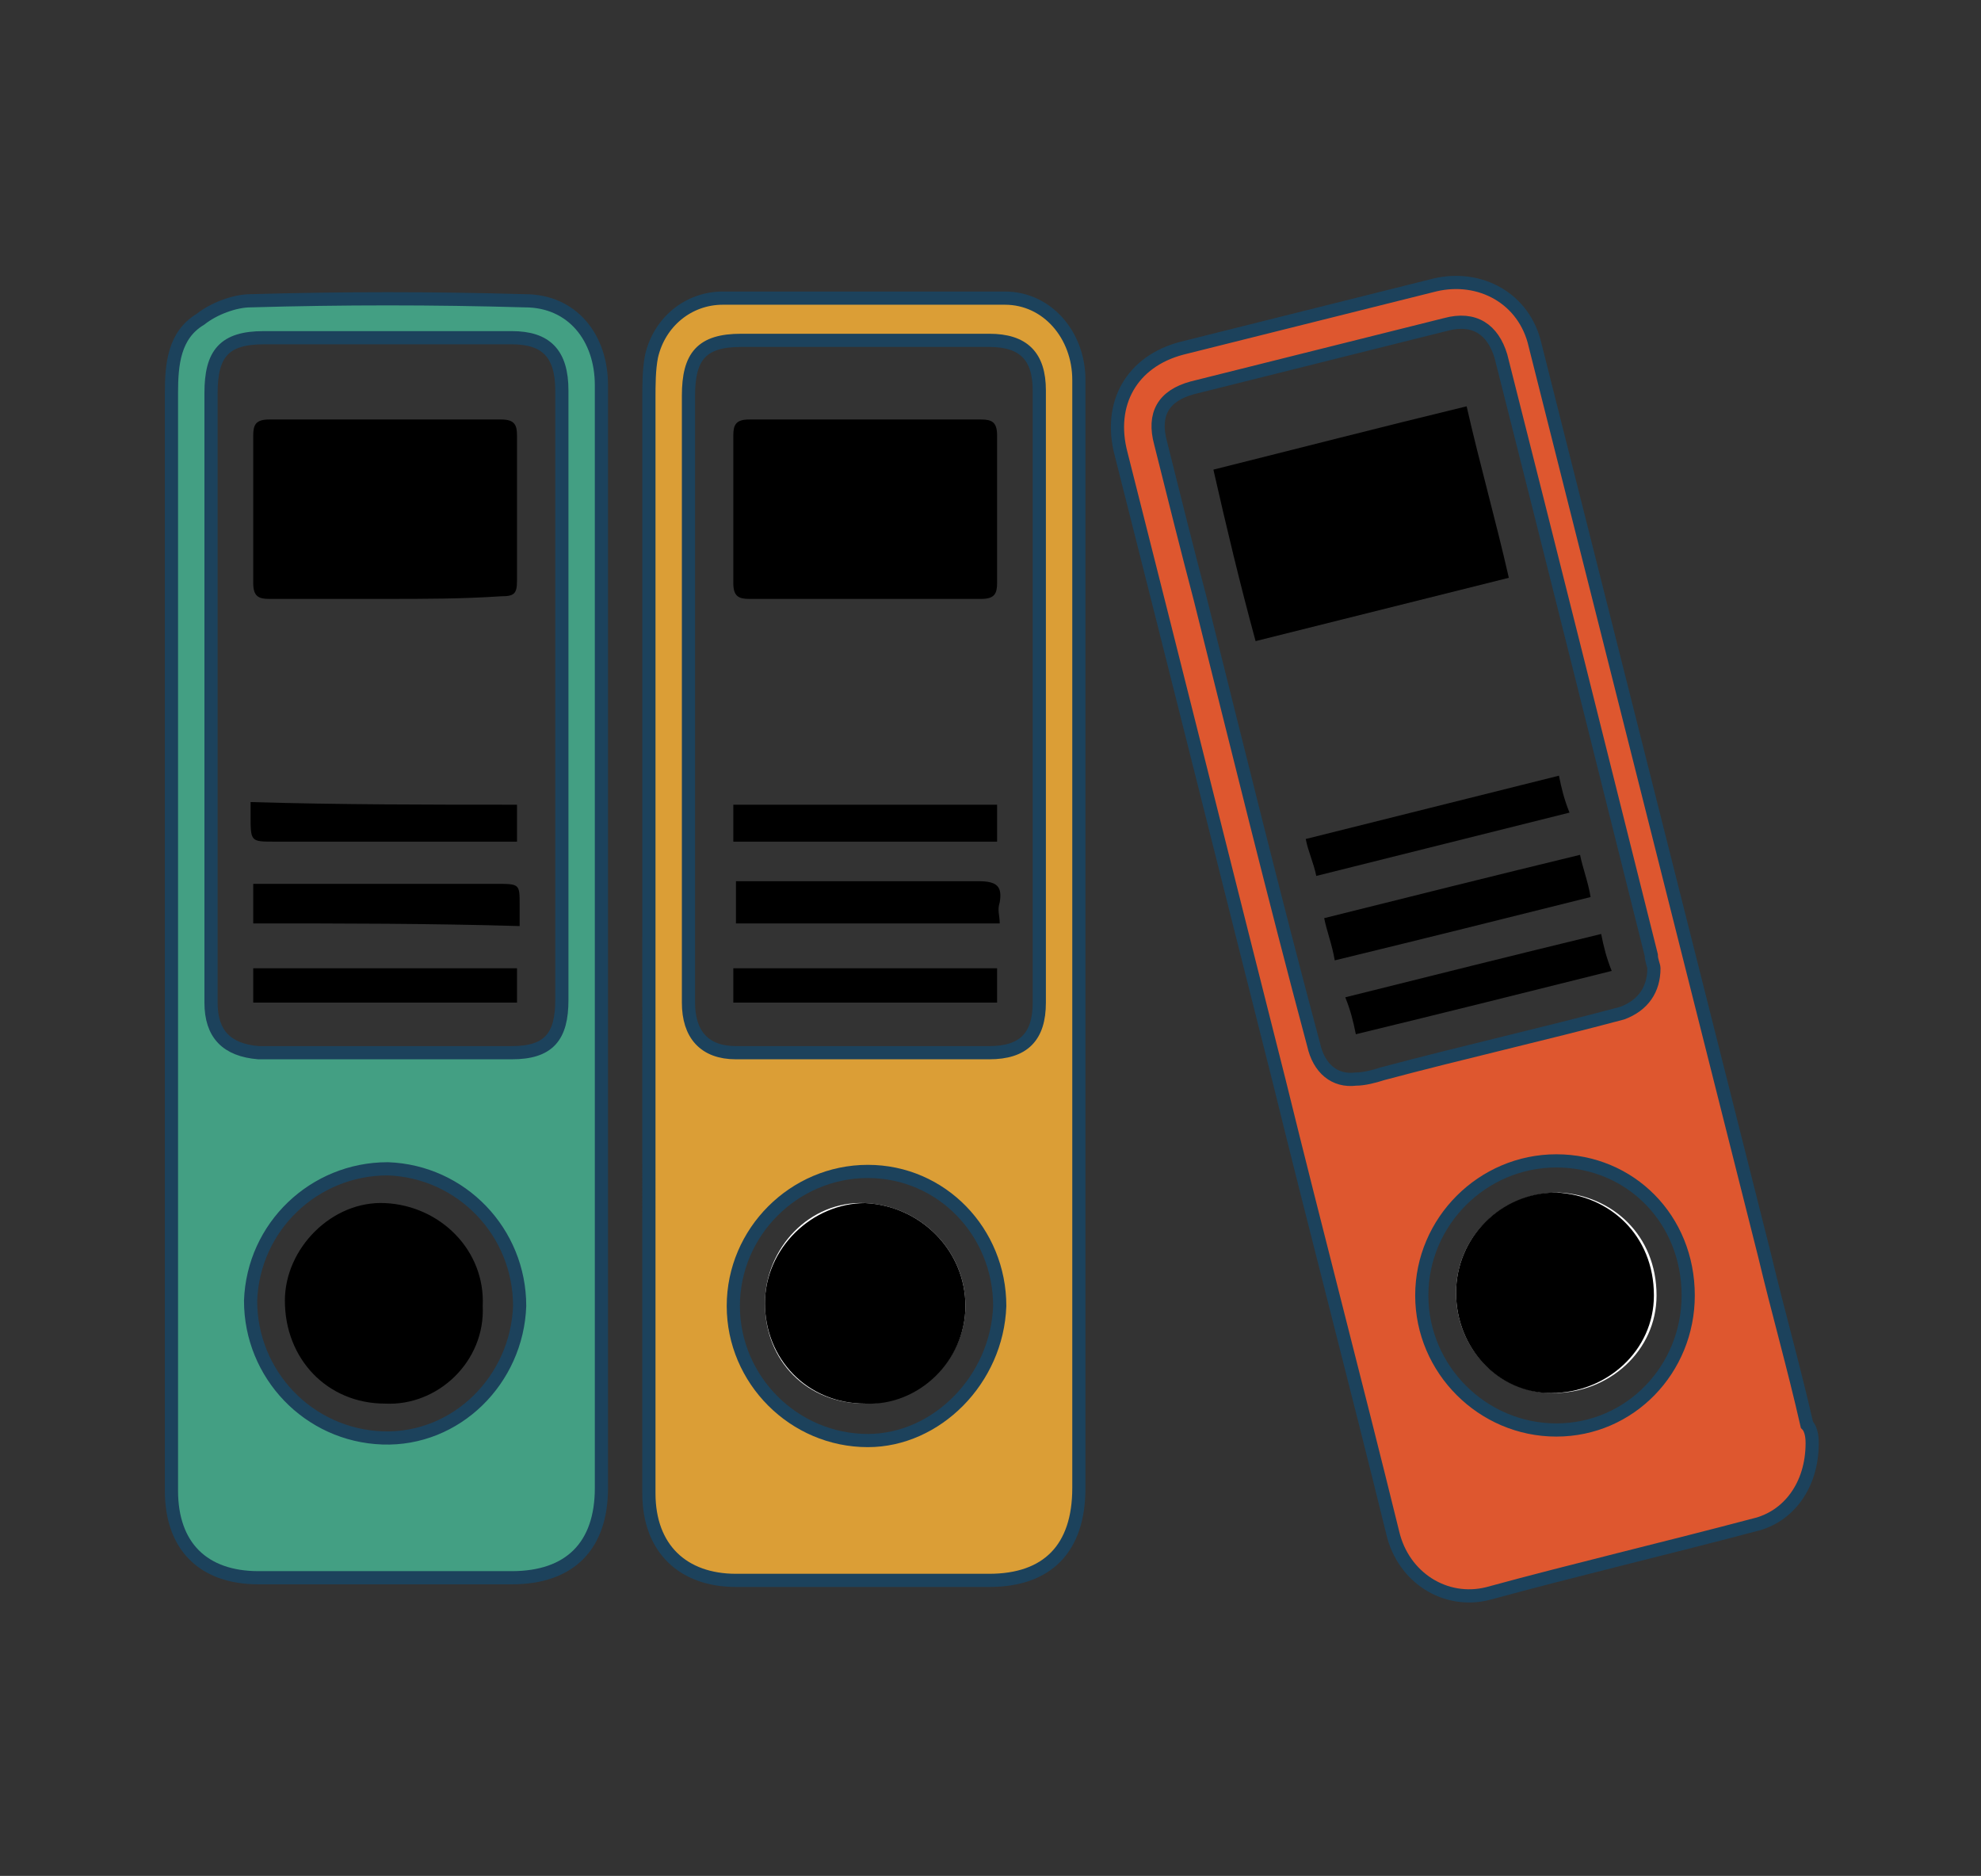 <?xml version="1.0" encoding="utf-8"?>
<!-- Generator: Adobe Illustrator 19.1.0, SVG Export Plug-In . SVG Version: 6.00 Build 0)  -->
<svg version="1.1" id="Layer_1" xmlns="http://www.w3.org/2000/svg" xmlns:xlink="http://www.w3.org/1999/xlink" x="0px" y="0px"
	 viewBox="0 0 75.1 71.1" style="enable-background:new 0 0 75.1 71.1;" xml:space="preserve">
<rect x="0" y="0" width="75.1" height="71.1" fill="#333333" stroke="none"/>
<style type="text/css">
	.st0{fill:none;stroke:#1C425C;stroke-width:3;stroke-linecap:round;stroke-linejoin:round;stroke-miterlimit:10;}
	.st1{fill:#F7A600;stroke:#1C425C;stroke-width:3;stroke-miterlimit:10;}
	.st2{fill:#00BFC0;stroke:#1C425C;stroke-width:3;stroke-miterlimit:10;}
	.st3{fill:#9534A0;stroke:#1C425C;stroke-width:3;stroke-miterlimit:10;}
	.st4{fill:#FFFFFF;}
	.st5{fill:none;stroke:#1C425C;stroke-width:2;stroke-linecap:round;stroke-linejoin:round;stroke-miterlimit:10;}
	.st6{fill:#1C425C;}
	.st7{fill:#9534A0;}
	.st8{fill:#FFFAD5;}
	.st9{fill:none;stroke:#1C425C;stroke-width:5.376;stroke-linecap:round;stroke-linejoin:round;stroke-miterlimit:10;}
	.st10{fill:none;stroke:#1C425C;stroke-linecap:round;stroke-linejoin:round;stroke-miterlimit:10;}
	.st11{fill:#DE572F;stroke:#1C425C;stroke-width:3;stroke-linejoin:round;stroke-miterlimit:10;}
	.st12{fill:#00BFC0;}
	.st13{fill:#F7A600;stroke:#1C425C;stroke-miterlimit:10;}
	.st14{clip-path:url(#SVGID_2_);fill:#F7A600;stroke:#1C425C;stroke-miterlimit:10;}
	.st15{fill:#00BFC0;stroke:#1C425C;stroke-width:2;stroke-miterlimit:10;}
	.st16{fill:#F7A600;stroke:#1C425C;stroke-width:2;stroke-miterlimit:10;}
	.st17{fill:#9534A0;stroke:#1C425C;stroke-width:2;stroke-miterlimit:10;}
	.st18{fill:#DB9E36;stroke:#1C425C;stroke-width:2;stroke-miterlimit:10;}
	.st19{fill:#DE572F;stroke:#1C425C;stroke-width:2;stroke-miterlimit:10;}
	.st20{fill:#FEFEFE;stroke:#1C425C;stroke-width:2;stroke-miterlimit:10;}
	.st21{fill:none;stroke:#9534A0;stroke-width:3;stroke-linejoin:round;}
	.st22{fill:none;stroke:#9534A0;stroke-width:3;stroke-linejoin:round;stroke-dasharray:7.908,7.908;}
	.st23{fill:none;stroke:#9534A0;stroke-width:3;stroke-linejoin:round;stroke-dasharray:7.069,7.069;}
	.st24{fill:none;stroke:#FF530D;stroke-width:3;stroke-linejoin:round;stroke-dasharray:7.069,7.069;}
	.st25{fill:none;}
	.st26{fill:#FF530D;}
	.st27{fill:#00A39F;stroke:#1C425C;stroke-width:3;stroke-miterlimit:10;}
	.st28{fill:none;stroke:#1C425C;stroke-width:3;stroke-linecap:round;stroke-linejoin:round;}
	.st29{fill:#F7A600;}
	.st30{fill:none;stroke:#9534A0;stroke-width:3.262;stroke-linejoin:round;stroke-miterlimit:10;stroke-dasharray:3.262,3.262;}
	.st31{fill:none;stroke:#A6D3EB;stroke-width:3.262;stroke-linejoin:round;}
	.st32{fill:none;stroke:#1C425C;stroke-width:3.262;stroke-linecap:round;stroke-linejoin:round;stroke-miterlimit:10;}
	.st33{fill:#00BFC0;stroke:#023550;stroke-width:4;stroke-miterlimit:10;}
	.st34{fill:none;stroke:#023550;stroke-width:5;stroke-linecap:round;stroke-miterlimit:10;}
	.st35{fill:#023550;}
	.st36{fill:none;stroke:#1C425C;stroke-width:1.348;stroke-linecap:round;stroke-linejoin:round;}
	.st37{fill:none;stroke:#1C425C;stroke-linecap:round;stroke-linejoin:round;}
	.st38{fill:#00BFC0;stroke:#1C425C;stroke-width:1.348;stroke-miterlimit:10;}
	.st39{fill:#F7A600;stroke:#1C425C;stroke-width:1.348;stroke-miterlimit:10;}
	.st40{fill:#9534A0;stroke:#1C425C;stroke-width:1.348;stroke-linejoin:round;stroke-miterlimit:10;}
	.st41{fill:#00BFC0;stroke:#1C425C;stroke-miterlimit:10;}
	.st42{fill:#9534A0;stroke:#1C425C;stroke-miterlimit:10;}
	.st43{fill:#00BFC0;stroke:#1C425C;stroke-width:0.321;stroke-linejoin:round;stroke-miterlimit:10;}
	.st44{fill:#9534A0;stroke:#1C425C;stroke-width:0.5;stroke-miterlimit:10;}
	.st45{fill:#F7A600;stroke:#1C425C;stroke-width:0.321;stroke-miterlimit:10;}
	.st46{fill:#211F1F;}
	.st47{fill:#99D9F1;}
	.st48{fill:#7BB9E7;}
	.st49{fill:#232121;}
	.st50{fill:#9AD9F1;}
	.st51{fill:#1C1A1A;}
	.st52{fill:#030304;}
	.st53{fill:#242222;}
	.st54{fill:#222020;}
	.st55{fill:#171414;}
	.st56{fill:#171515;}
	.st57{fill:#181616;}
	.st58{fill:#131111;}
	.st59{fill:#F4CAAF;}
	.st60{fill:#C49A84;}
	.st61{fill:#181718;}
	.st62{fill:#D1A58D;}
	.st63{fill:#181819;}
	.st64{fill:#171718;}
	.st65{fill:#FDFDFD;}
	.st66{fill:#FEFEFE;}
	.st67{fill:#1D1A1A;}
	.st68{fill:#1B1818;}
	.st69{fill:#A1E4FE;}
	.st70{fill:#97D6ED;}
	.st71{fill:#96D4EB;}
	.st72{fill:#97D5ED;}
	.st73{fill:#98D7EE;}
	.st74{fill:#98D7EF;}
	.st75{fill:#91CDE3;}
	.st76{fill:#AF5D50;}
	.st77{fill:#AF5C4F;}
	.st78{fill:#AE5C4F;}
	.st79{fill:#FDFCFC;}
	.st80{fill:none;stroke:#00BFC0;stroke-miterlimit:10;}
	.st81{fill:#9534A0;stroke:#1C425C;stroke-width:0.43;stroke-linejoin:round;stroke-miterlimit:10;}
	.st82{fill:#00BFC0;stroke:#1C425C;stroke-width:1.339;stroke-miterlimit:10;}
	.st83{fill:#9534A0;stroke:#1C425C;stroke-width:0.407;stroke-miterlimit:10;}
	.st84{fill:#F7A600;stroke:#1C425C;stroke-width:0.407;stroke-miterlimit:10;}
	.st85{fill:#00BFC0;stroke:#1C425C;stroke-width:0.407;stroke-linejoin:round;stroke-miterlimit:10;}
	.st86{fill:#00BFC0;stroke:#1C425C;stroke-width:0.714;stroke-miterlimit:10;}
	.st87{fill:#9534A0;stroke:#1C425C;stroke-width:0.714;stroke-linejoin:round;stroke-miterlimit:10;}
	.st88{fill:#FFFFFF;stroke:#1C425C;stroke-width:0.383;stroke-miterlimit:10;}
	.st89{fill:#9534A0;stroke:#1C425C;stroke-width:1.284;stroke-linejoin:round;stroke-miterlimit:10;}
	.st90{fill:#010101;}
	.st91{fill:#020202;}
	.st92{fill:#F2F2F2;stroke:#1C425C;stroke-width:1.909;stroke-linejoin:round;stroke-miterlimit:10;}
	.st93{fill:#F2F2F2;stroke:#023550;stroke-width:2;stroke-miterlimit:10;}
	.st94{fill:none;stroke:#028A9E;stroke-width:2.185;stroke-linecap:round;stroke-miterlimit:10;}
	.st95{fill:#028A9E;}
	.st96{fill:none;stroke:#046D70;stroke-width:2.185;stroke-linecap:round;stroke-miterlimit:10;}
	.st97{fill:#046D70;}
	.st98{fill:none;stroke:#04BFBF;stroke-width:2.185;stroke-linecap:round;stroke-miterlimit:10;}
	.st99{fill:#04BFBF;}
	.st100{fill:#66A6BC;stroke:#023550;stroke-width:1.008;stroke-linecap:round;stroke-linejoin:round;stroke-miterlimit:10;}
	.st101{fill:#9FE5F7;stroke:#023550;stroke-width:1.008;stroke-linecap:round;stroke-linejoin:round;stroke-miterlimit:10;}
	.st102{fill:#75BCDA;stroke:#023550;stroke-width:1.008;stroke-linecap:round;stroke-linejoin:round;stroke-miterlimit:10;}
	.st103{fill:#F2F2F2;stroke:#023550;stroke-width:1.008;stroke-linecap:round;stroke-linejoin:round;stroke-miterlimit:10;}
	.st104{fill:#9534A0;stroke:#1C425C;stroke-width:2;stroke-linejoin:round;stroke-miterlimit:10;}
	.st105{fill:none;stroke:#1C425C;stroke-width:1.909;stroke-linejoin:round;stroke-miterlimit:10;stroke-dasharray:5,5,5,5,5,5;}
	.st106{fill:#BABABA;}
	.st107{fill:none;stroke:#1C425C;stroke-width:2;stroke-miterlimit:10;}
	.st108{fill:#FFFFFF;stroke:#1C425C;stroke-width:2;stroke-linejoin:round;stroke-miterlimit:10;}
	.st109{fill:none;stroke:#1C425C;stroke-width:2;stroke-linejoin:round;}
	.st110{clip-path:url(#SVGID_4_);fill:#DB9E36;stroke:#1C425C;stroke-width:2;stroke-miterlimit:10;}
	.st111{fill:#DE572F;stroke:#1C425C;stroke-width:0.5;stroke-miterlimit:10;}
	.st112{fill:#439F83;stroke:#1C425C;stroke-width:0.5;stroke-miterlimit:10;}
	.st113{fill:#DB9E36;stroke:#1C425C;stroke-width:0.5;stroke-miterlimit:10;}
	.st114{fill:#439F83;stroke:#1C425C;stroke-width:1.339;stroke-miterlimit:10;}
	.st115{fill:#DE572F;stroke:#1C425C;stroke-width:0.321;stroke-linejoin:round;stroke-miterlimit:10;}
	.st116{fill:#439F83;stroke:#1C425C;stroke-width:0.321;stroke-miterlimit:10;}
	.st117{fill:#0C3034;}
</style>
<g id="m9TRUz.tif">
	<g>
		<path class="st111" d="M68.7,54.7c0,1.6-0.9,2.8-2.2,3.1c-3.4,0.9-6.8,1.7-10.1,2.6c-1.6,0.4-3.2-0.6-3.6-2.3
			c-1.4-5.7-2.9-11.4-4.3-17.1c-2-7.9-4-15.9-6-23.8c-0.5-1.9,0.4-3.5,2.3-4c3.2-0.8,6.4-1.6,9.6-2.4c1.7-0.4,3.4,0.5,3.8,2.3
			c2.9,11.5,5.8,23,8.7,34.5c0.5,2.1,1.1,4.2,1.6,6.4C68.7,54.2,68.7,54.6,68.7,54.7z M62.7,36.7c0-0.1-0.1-0.3-0.1-0.5
			c-1.9-7.6-3.8-15.2-5.7-22.7c-0.3-1-1-1.5-2.1-1.2c-3.2,0.8-6.4,1.6-9.6,2.4c-1.1,0.3-1.5,1-1.2,2.1c0.5,2,1,4,1.5,5.9
			c1.4,5.6,2.8,11.3,4.3,16.9c0.2,0.9,0.8,1.4,1.6,1.3c0.3,0,0.7-0.1,1-0.2c3-0.8,6.1-1.5,9.1-2.3C62.3,38.1,62.7,37.5,62.7,36.7z
			 M59,44c-2.8,0-5.1,2.3-5.1,5.1c0,2.8,2.3,5.1,5.1,5.1c2.8,0,5-2.3,5-5.1C64,46.2,61.8,44,59,44z"/>
		<path class="st112" d="M22.8,35.6c0,6.9,0,13.8,0,20.8c0,2.2-1.2,3.4-3.4,3.4c-3.2,0-6.4,0-9.6,0c-2.1,0-3.3-1.2-3.3-3.3
			c0-13.9,0-27.7,0-41.6c0-1.1,0.1-2.2,1.1-2.8c0.5-0.4,1.3-0.7,1.9-0.7c3.5-0.1,6.9-0.1,10.4,0c1.8,0,2.9,1.4,2.9,3.2
			c0,5.2,0,10.4,0,15.6C22.8,31.9,22.8,33.8,22.8,35.6C22.8,35.6,22.8,35.6,22.8,35.6z M8,26.3c0,3.9,0,7.8,0,11.7
			c0,1.2,0.6,1.8,1.8,1.9c3.2,0,6.4,0,9.6,0c1.4,0,1.9-0.6,1.9-2c0-7.7,0-15.4,0-23.1c0-1.4-0.6-2-1.9-2c-3.1,0-6.2,0-9.4,0
			c-1.5,0-2,0.6-2,2.1C8,18.7,8,22.5,8,26.3z M19.7,49.5c0-2.8-2.2-5.1-5-5.2c-2.8,0-5.1,2.2-5.2,5c0,2.8,2.2,5.1,5,5.2
			C17.3,54.6,19.6,52.3,19.7,49.5z"/>
		<path class="st113" d="M24.6,35.5c0-6.8,0-13.6,0-20.4c0-0.5,0-1.1,0.1-1.6c0.3-1.3,1.4-2.2,2.7-2.2c3.6,0,7.2,0,10.7,0
			c1.6,0,2.8,1.4,2.8,3.1c0,2.4,0,4.8,0,7.2c0,11.6,0,23.2,0,34.8c0,2.3-1.2,3.5-3.4,3.5c-3.2,0-6.4,0-9.6,0c-2,0-3.3-1.2-3.3-3.3
			C24.6,49.5,24.6,42.5,24.6,35.5z M26.1,26.3c0,3.9,0,7.8,0,11.7c0,1.2,0.6,1.9,1.8,1.9c3.2,0,6.4,0,9.6,0c1.3,0,1.9-0.6,1.9-1.9
			c0-7.7,0-15.5,0-23.2c0-1.3-0.6-1.9-1.9-1.9c-3.1,0-6.3,0-9.4,0c-1.5,0-2,0.6-2,2.1C26.1,18.7,26.1,22.5,26.1,26.3z M37.9,49.5
			c0-2.8-2.2-5.1-5-5.1c-2.8,0-5.1,2.3-5.1,5.1c0,2.8,2.3,5.1,5.1,5.1C35.5,54.6,37.8,52.3,37.9,49.5z"/>
		<path class="st4" d="M55.2,49c0,2.1,1.6,3.8,3.7,3.8c2.1,0,3.9-1.6,3.9-3.7c0-2.3-1.7-3.8-3.7-3.9C56.9,45.2,55.2,46.9,55.2,49z"
			/>
		<path class="st4" d="M32.8,53.2c2.1,0,3.8-1.7,3.8-3.7c0-2.1-1.7-3.8-3.8-3.9c-2.1-0.1-3.8,1.7-3.8,3.8
			C29,51.6,30.6,53.2,32.8,53.2z"/>
		<path d="M47.6,24.3c-0.6-2.2-1.1-4.3-1.6-6.5c3.2-0.8,6.3-1.6,9.6-2.4c0.5,2.2,1.1,4.3,1.6,6.5C54,22.7,50.8,23.5,47.6,24.3z"/>
		<path d="M50.2,34.8c3.2-0.8,6.4-1.6,9.7-2.4c0.1,0.5,0.3,1,0.4,1.6c-3.2,0.8-6.4,1.6-9.7,2.4C50.5,35.8,50.3,35.3,50.2,34.8z"/>
		<path d="M60.7,35.4c0.1,0.5,0.2,0.9,0.4,1.4c-3.2,0.8-6.4,1.6-9.7,2.4c-0.1-0.5-0.2-0.9-0.4-1.4C54.2,37,57.4,36.2,60.7,35.4z"/>
		<path d="M59.1,29.4c0.1,0.5,0.2,0.9,0.4,1.4c-3.2,0.8-6.4,1.6-9.6,2.4c-0.1-0.5-0.3-0.9-0.4-1.4C52.7,31,55.9,30.2,59.1,29.4z"/>
		<path d="M55.2,49c0-2.1,1.7-3.8,3.8-3.8c2,0.1,3.7,1.6,3.7,3.9c0,2.1-1.8,3.7-3.9,3.7C56.8,52.8,55.2,51.1,55.2,49z"/>
		<path d="M14.6,22.7c-1.5,0-2.9,0-4.4,0c-0.4,0-0.6-0.1-0.6-0.6c0-1.9,0-3.7,0-5.6c0-0.4,0.1-0.6,0.6-0.6c2.9,0,5.9,0,8.8,0
			c0.5,0,0.6,0.2,0.6,0.6c0,1.8,0,3.6,0,5.5c0,0.5-0.1,0.6-0.6,0.6C17.5,22.7,16.1,22.7,14.6,22.7C14.6,22.7,14.6,22.7,14.6,22.7z"
			/>
		<path d="M9.6,35c0-0.5,0-1,0-1.5c0.3,0,0.5,0,0.8,0c2.8,0,5.6,0,8.4,0c0.9,0,0.9,0,0.9,0.8c0,0.2,0,0.5,0,0.8
			C16.3,35,13,35,9.6,35z"/>
		<path d="M19.6,30.5c0,0.5,0,0.9,0,1.4c-0.3,0-0.5,0-0.8,0c-2.8,0-5.6,0-8.4,0c-0.9,0-0.9,0-0.9-1c0-0.1,0-0.3,0-0.5
			C12.9,30.5,16.2,30.5,19.6,30.5z"/>
		<path d="M9.6,38c0-0.4,0-0.8,0-1.3c3.3,0,6.7,0,10,0c0,0.4,0,0.8,0,1.3C16.3,38,13,38,9.6,38z"/>
		<path d="M14.6,53.2c-2.2,0-3.8-1.7-3.8-3.9c0-2,1.8-3.8,3.8-3.7c2.1,0.1,3.8,1.8,3.7,3.9C18.4,51.6,16.6,53.3,14.6,53.2z"/>
		<path d="M32.8,22.7c-1.5,0-2.9,0-4.4,0c-0.4,0-0.6-0.1-0.6-0.6c0-1.9,0-3.7,0-5.6c0-0.4,0.1-0.6,0.6-0.6c2.9,0,5.9,0,8.8,0
			c0.4,0,0.6,0.1,0.6,0.6c0,1.9,0,3.7,0,5.6c0,0.4-0.1,0.6-0.6,0.6C35.8,22.7,34.3,22.7,32.8,22.7C32.8,22.7,32.8,22.7,32.8,22.7z"
			/>
		<path d="M37.9,35c-3.4,0-6.7,0-10,0c0-0.5,0-1,0-1.6c0.3,0,0.5,0,0.8,0c2.8,0,5.6,0,8.4,0c0.7,0,0.9,0.2,0.8,0.8
			C37.8,34.5,37.9,34.7,37.9,35z"/>
		<path d="M27.8,31.9c0-0.5,0-0.9,0-1.4c3.3,0,6.6,0,10,0c0,0.5,0,0.9,0,1.4C34.5,31.9,31.2,31.9,27.8,31.9z"/>
		<path d="M37.8,36.7c0,0.4,0,0.8,0,1.3c-3.3,0-6.6,0-10,0c0-0.4,0-0.8,0-1.3C31.1,36.7,34.5,36.7,37.8,36.7z"/>
		<path d="M32.8,53.2c-2.2,0-3.8-1.7-3.8-3.8c0-2.1,1.8-3.8,3.8-3.8c2.1,0.1,3.8,1.8,3.8,3.9C36.6,51.6,34.8,53.3,32.8,53.2z"/>
	</g>
</g>
</svg>
